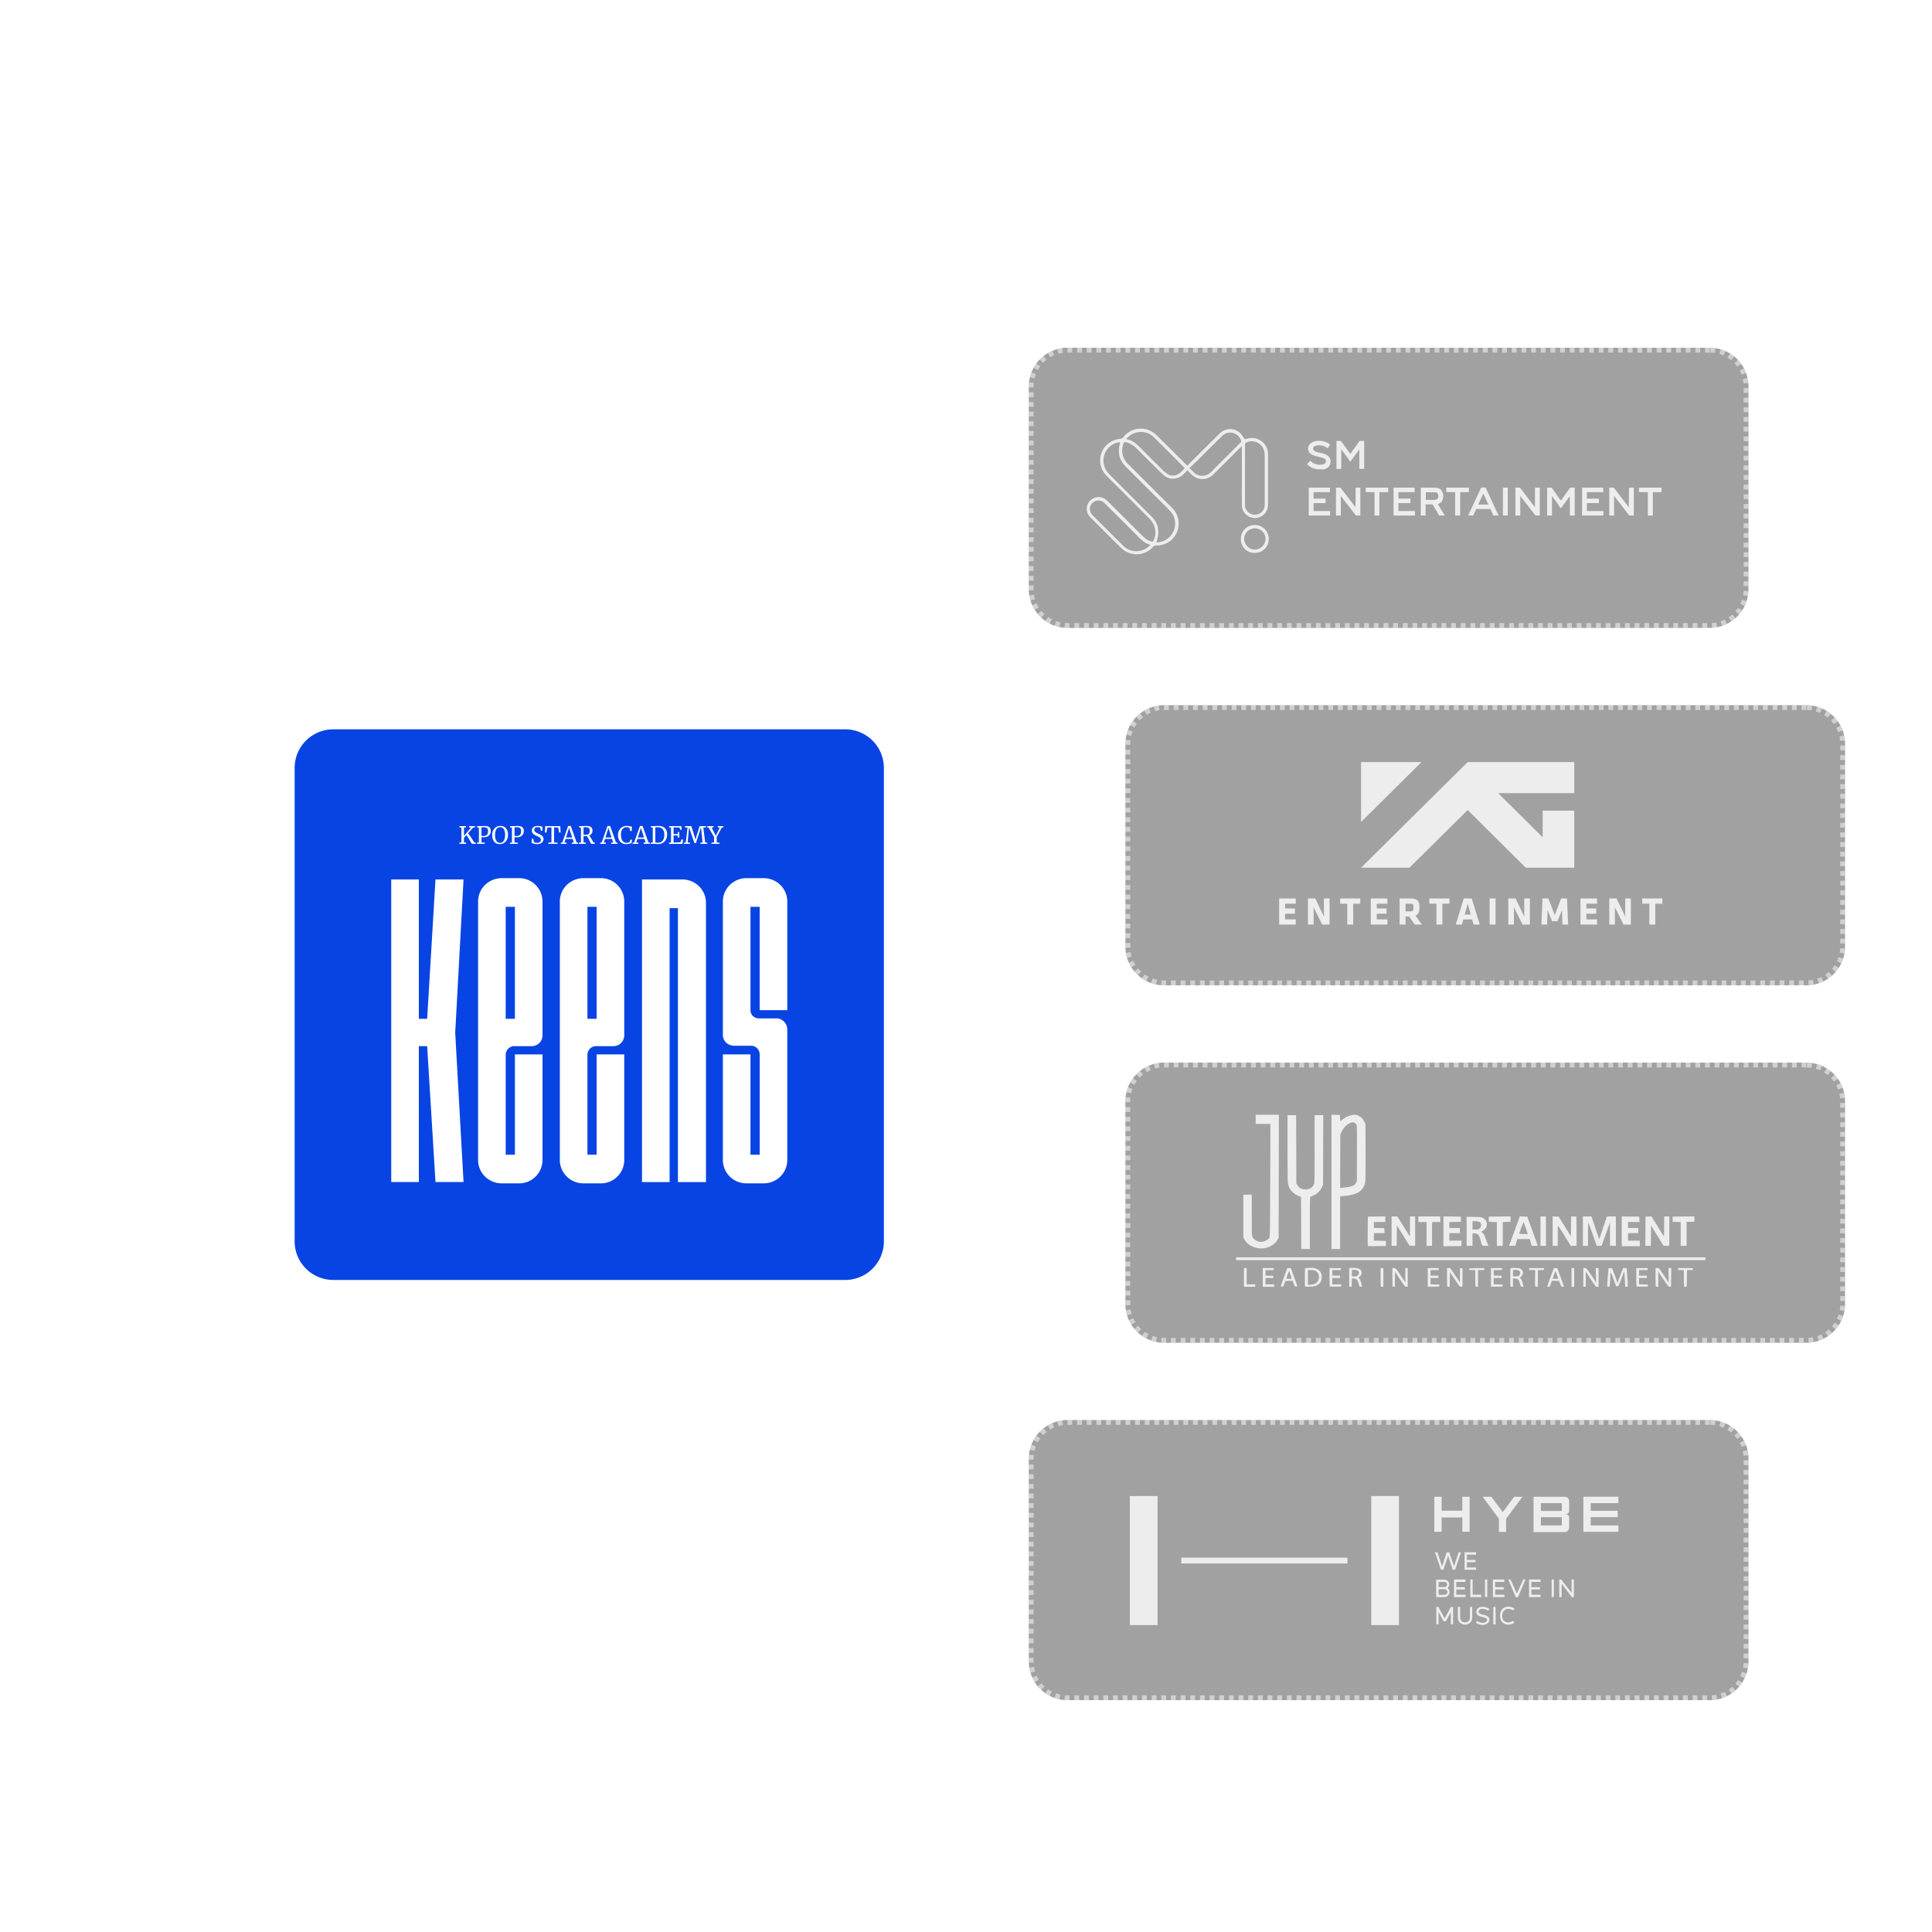 <svg xmlns="http://www.w3.org/2000/svg" width="400" height="400" fill="none"><g filter="url(#a)"><path fill="#151618" fill-opacity=".4" d="M346 60H213a8 8 0 0 0-8 8v42a8 8 0 0 0 8 8h133a8 8 0 0 0 8-8V68a8 8 0 0 0-8-8z"/><path stroke="#fff" stroke-dasharray="1 1" stroke-opacity=".5" d="M346 60.5H213a7.5 7.5 0 0 0-7.5 7.5v42a7.5 7.5 0 0 0 7.5 7.5h133a7.5 7.5 0 0 0 7.5-7.5V68a7.5 7.5 0 0 0-7.5-7.5z"/><path fill="#fff" fill-opacity=".8" fill-rule="evenodd" d="M238.585 83.644c-.256.254-.494.525-.733.796a4.825 4.825 0 0 1-.272-.254 695.912 695.912 0 0 0-6.099-6.048c-2.062-2.05-5.247-1.813-7.002.491-.085.102-.256.17-.392.203-.135.03-.278.047-.419.064a3.224 3.224 0 0 0-.518.089c-3.424.948-4.532 5.048-1.993 7.572.606.633 1.236 1.248 1.865 1.863.449.439.898.878 1.338 1.322.629.632 1.258 1.26 1.886 1.89a896.467 896.467 0 0 1 3.77 3.785c1.226 1.237 1.533 2.982.8 4.49-.102.203-.204.271-.443.203a3.926 3.926 0 0 1-1.686-1.016c-.67-.655-1.332-1.317-1.996-1.981-.333-.334-.667-.667-1.003-1.001l-1.511-1.507c-.999-.997-1.994-1.99-3.003-2.982a2.456 2.456 0 0 0-3.458.017c-.955.931-.955 2.456 0 3.439l1.039 1.033c.7.69 1.396 1.388 2.093 2.087a205.351 205.351 0 0 0 3.375 3.334c1.874 1.779 4.839 1.592 6.542-.339.17-.186.341-.254.596-.254 1.925.051 3.578-1.033 4.328-2.795.715-1.694.289-3.693-1.023-4.998l-2.64-2.626A2363.153 2363.153 0 0 1 225.484 84a3.829 3.829 0 0 1-.852-4.201c.085-.22.188-.288.426-.237a3.808 3.808 0 0 1 2.027 1.067c.67.654 1.332 1.316 1.996 1.98a316 316 0 0 0 1.003 1.002c.301.293.6.59.899.889.6.596 1.202 1.194 1.826 1.77.733.678 1.619.983 2.641.78.681-.136 1.227-.509 1.704-.983.156-.144.297-.302.443-.466.077-.086.155-.174.238-.262l.131.137c.25.263.468.493.687.71 1.346 1.338 3.271 1.338 4.6 0 .915-.91 1.827-1.822 2.742-2.736.924-.924 1.853-1.851 2.794-2.787.044-.054.101-.101.176-.163.043-.035.092-.076.148-.125v7.25l-.002 1.282c-.003 1.272-.007 2.532.019 3.8.034 1.61 1.618 2.813 3.203 2.491 1.346-.288 2.197-1.372 2.197-2.812V81.848a3.356 3.356 0 0 0-3.935-3.117c-.256.042-.523.12-.743.184l-.126.036a12.95 12.95 0 0 1-.274-.399c-.199-.297-.393-.587-.629-.82-1.226-1.204-3.1-1.187-4.327.033-1.317 1.298-2.626 2.604-3.938 3.912l-1.973 1.966zm-6.866 16.635h-.272c.04-.182.084-.358.127-.53.1-.404.194-.784.23-1.164.12-1.406-.34-2.609-1.329-3.591l-2.942-2.94a2175.85 2175.85 0 0 1-5.882-5.886c-1.891-1.898-1.465-4.93.835-6.2.494-.272 1.107-.441 1.431-.39-.023.11-.049.221-.075.333a6.63 6.63 0 0 0-.164.903c-.153 1.491.341 2.728 1.38 3.778l.001.001c2.947 2.947 5.894 5.895 8.858 8.825.63.627 1.141 1.339 1.312 2.253a3.877 3.877 0 0 1-3.51 4.608zm18.041-7.69v-6.235c0-.695.002-1.39.004-2.085.004-1.387.008-2.772-.004-4.15 0-.287.085-.423.324-.524 1.721-.78 3.68.457 3.748 2.371.025.597.022 1.193.019 1.797l-.002.609v8.064c0 1.033-.596 1.83-1.55 2.067-1.261.321-2.539-.627-2.539-1.915zm-19.796 8.148c.052.017.086.034.239.118l-.025.018a3.183 3.183 0 0 0-.401.321c-1.567 1.305-3.782 1.22-5.23-.203a1111.716 1111.716 0 0 1-6.313-6.294l-.024-.025c-.75-.745-.767-1.83-.035-2.541.716-.712 1.789-.678 2.556.085 2.385 2.354 4.77 4.743 7.138 7.115.596.61 1.261 1.135 2.095 1.406zm-2.027-20.194c-.766-.779-1.618-1.423-2.794-1.643.051-.05.09-.094.125-.133a.841.841 0 0 1 .165-.155c1.448-1.49 3.901-1.592 5.417-.135a537.98 537.98 0 0 1 6.321 6.319c.025.024.05.058.081.101l.038.05c-.099.1-.196.2-.292.3-.382.4-.758.792-1.275 1.022-.631.288-1.261.288-1.857-.05a5.768 5.768 0 0 1-1.022-.78l-.013-.012c-1.648-1.622-3.28-3.228-4.894-4.884zm10.53 4.578c-.072-.06-.146-.123-.223-.19a69.078 69.078 0 0 1 1.704-1.626 684.335 684.335 0 0 1 4.974-4.947 2.8 2.8 0 0 1 .954-.644c1.261-.474 2.692.237 3.084 1.525a.433.433 0 0 1-.086.356c-.83.84-1.669 1.674-2.509 2.508a278.305 278.305 0 0 0-3.504 3.523c-1.125 1.151-2.794 1.202-3.885-.017-.137-.175-.312-.321-.509-.488z" clip-rule="evenodd"/><path fill="#fff" fill-opacity=".8" d="M264.241 85.04c.311.102.657.137 1.003.137.071 0 .139-.003.206-.005.194-.006.374-.012.554.04a3.38 3.38 0 0 0 .726-.31 1.42 1.42 0 0 0 .553-.55c.138-.24.207-.516.207-.79 0-.62-.276-1.066-.864-1.376-.276-.172-.795-.344-1.486-.481-.484-.103-.83-.206-1.002-.344-.173-.137-.277-.275-.277-.48 0-.242.104-.413.346-.516.242-.104.553-.172.898-.172.657 0 1.245.206 1.798.618l.484-.756a3.02 3.02 0 0 0-1.037-.584 3.99 3.99 0 0 0-1.279-.206c-.38 0-.761.068-1.072.171a1.95 1.95 0 0 0-.829.55c-.242.275-.346.55-.346.894 0 .619.346 1.066 1.002 1.34l.114.047c.124.052.237.099.37.126.042.01.09.023.143.038.121.034.266.075.41.099.122.04.231.069.322.092.064.017.119.031.162.046.035 0 .07 0 .173.034.041 0 .081.012.115.021a.242.242 0 0 0 .058.013c.024.024.049.032.098.046l.075.023c.052.017.086.034.112.047.026.013.043.022.061.022.021 0 .042.013.072.031.018.011.04.024.066.037a.467.467 0 0 1 .138.104l.104.103a.167.167 0 0 1 .034.068.192.192 0 0 0 .035.07c.035.034.035.102.035.171a.66.66 0 0 1-.311.55c-.208.138-.519.206-.968.206-.761 0-1.418-.275-1.971-.825l-.656.688a1.3 1.3 0 0 0 .311.31c.089.066.193.132.311.208.065.042.134.086.207.135.208.137.484.24.795.31zm9.229-5.74h.968v5.774h-1.002v-4.022l-1.867 2.544-1.867-2.578v4.056H268.7v-5.775h.933l1.936 2.681 1.901-2.68z"/><path fill="#fff" fill-opacity=".8" fill-rule="evenodd" d="m298.667 88.923-2.696 5.81h1.037l.622-1.341h2.938l.623 1.34h1.071l-2.696-5.809h-.899zm1.487 3.54h-2.109l1.072-2.268 1.037 2.269z" clip-rule="evenodd"/><path fill="#fff" fill-opacity=".8" d="M304.167 88.958h-1.002v5.775h1.002v-5.775zm1.585 0v5.775h1.003v-4.056l3.145 4.056h.899v-5.775h-1.003v4.056l-3.11-4.056h-.934zm11.338 0h.933v5.775h-1.002V90.71l-1.867 2.544-1.831-2.578v4.056h-1.003v-5.775h.933l1.901 2.681 1.936-2.681zm2.458 0v5.775h4.425v-.928h-3.422v-1.65h2.488v-.928h-2.488v-1.34h3.387v-.929h-4.39zm5.633 5.775v-5.775h.933l3.111 4.056.035-4.056h1.002v5.775h-.933l-3.146-4.056v4.056h-1.002zm7.985 0v-4.847h-1.832v-.928h4.667v.928h-1.798v4.847h-1.037zm-39.891 0v-4.847h-1.832v-.928h4.666v.928h-1.797v4.847h-1.037z"/><path fill="#fff" fill-opacity=".8" fill-rule="evenodd" d="M286.155 88.958v5.775h1.002V92.43h1.452l1.348 2.303h1.175l-1.451-2.372c.38-.103.691-.31.864-.619a2.09 2.09 0 0 0 .276-1.031c0-.24-.034-.412-.103-.619a2.712 2.712 0 0 0-.277-.55c-.104-.171-.276-.309-.518-.412a1.93 1.93 0 0 0-.795-.172h-2.973zm2.869 2.544h-1.832V89.92h1.901c.208 0 .38.068.519.206.103.172.172.343.172.584 0 .24-.069.447-.207.584-.138.138-.311.207-.553.207z" clip-rule="evenodd"/><path fill="#fff" fill-opacity=".8" d="M280.523 94.733v-5.775h4.355v.928h-3.353v1.34h2.489v.929h-2.489v1.65h3.422v.928h-4.424zm-3.944-4.847v4.847h1.003v-4.847h1.832v-.928h-4.667v.928h1.832zm-7.983 4.847v-5.775h.933l3.111 4.056.034-4.056h.968v5.775h-.898l-3.146-4.056v4.056h-1.002zm-5.635-5.775v5.775h4.425v-.928h-3.422v-1.65h2.489v-.928h-2.489v-1.34h3.387v-.929h-4.39z"/><path fill="#fff" fill-opacity=".8" fill-rule="evenodd" d="M251.771 102.482c-1.618 0-2.879-1.288-2.879-2.897 0-1.61 1.278-2.88 2.879-2.897 1.636 0 2.913 1.287 2.913 2.93 0 1.576-1.294 2.864-2.913 2.864zm.034-5.1c-1.209 0-2.214.966-2.214 2.169 0 1.22.988 2.236 2.197 2.236 1.21 0 2.232-1.016 2.232-2.22.017-1.185-.988-2.167-2.215-2.184z" clip-rule="evenodd"/></g><g filter="url(#b)"><path fill="#151618" fill-opacity=".4" d="M366 134H233a8 8 0 0 0-8 8v42a8 8 0 0 0 8 8h133a8 8 0 0 0 8-8v-42a8 8 0 0 0-8-8z"/><path stroke="#fff" stroke-dasharray="1 1" stroke-opacity=".5" d="M366 134.5H233a7.5 7.5 0 0 0-7.5 7.5v42a7.5 7.5 0 0 0 7.5 7.5h133a7.5 7.5 0 0 0 7.5-7.5v-42a7.5 7.5 0 0 0-7.5-7.5z"/><path fill="#fff" fill-opacity=".8" d="M273.793 145.781v12.4l12.516-12.4h-12.516zm-9.823 30.088v3.558h-1.172v-5.409h1.508l1.796 3.727v-3.727h1.172v5.409h-1.517l-1.787-3.558zm-7.134 3.558v-5.409h3.435v1.081h-2.206v.99h2.033v1.081h-2.033v1.177h2.206v1.08h-3.435zm15.325 0v-4.329h1.467v-1.08h-4.164v1.08h1.467v4.329h1.23zm3.648 0v-5.409h3.435v1.08h-2.205v.991h2.033v1.08h-2.033v1.177h2.205v1.081h-3.435z"/><path fill="#fff" fill-opacity=".8" fill-rule="evenodd" d="M283.003 177.745h.721l1.205 1.682h1.459l-1.32-1.852c.549-.228.795-.682.795-1.357v-.665c0-1.016-.491-1.535-1.819-1.535h-2.271v5.409h1.23v-1.682zm.975-2.647c.5 0 .656.162.656.568v.431c0 .406-.131.593-.656.593h-.975v-1.592h.975z" clip-rule="evenodd"/><path fill="#fff" fill-opacity=".8" d="M290.624 175.098v4.329h-1.229v-4.329h-1.467v-1.08h4.164v1.08h-1.468z"/><path fill="#fff" fill-opacity=".8" fill-rule="evenodd" d="M297.094 179.427h1.279l-1.672-5.409h-1.64l-1.664 5.409h1.279l.295-1.056h1.828l.295 1.056zm-.59-2.072h-1.254l.631-2.265.623 2.265z" clip-rule="evenodd"/><path fill="#fff" fill-opacity=".8" d="M300.405 179.427v-5.409h1.229v5.409h-1.229zm5.042 0v-3.558l1.787 3.558h1.516v-5.409h-1.172v3.727l-1.795-3.727h-1.509v5.409h1.173zm6.951-3.005-.082 3.005h-1.188l.229-5.409h1.23l1.311 3.444 1.312-3.444h1.229l.23 5.409h-1.189l-.081-3.005-.951 2.306h-1.099l-.951-2.306zm6.818-2.404v5.409h3.435v-1.081h-2.206v-1.177h2.033v-1.08h-2.033v-.991h2.206v-1.08h-3.435zm7.136 1.851v3.558h-1.172v-5.409h1.508l1.795 3.727v-3.727h1.172v5.409h-1.516l-1.787-3.558zm8.35 3.558v-4.329h1.467v-1.08h-4.164v1.08h1.467v4.329h1.23zm-60.909-11.78 22.072-21.866h22.068v6.427h-15.764l9.223 9.135v-5.507h6.541v11.811h-10.04l-12.027-11.939-12.049 11.939h-10.024z"/></g><g filter="url(#c)"><path fill="#151618" fill-opacity=".4" d="M366 208H233a8 8 0 0 0-8 8v42a8 8 0 0 0 8 8h133a8 8 0 0 0 8-8v-42a8 8 0 0 0-8-8z"/><path stroke="#fff" stroke-dasharray="1 1" stroke-opacity=".5" d="M366 208.5H233a7.5 7.5 0 0 0-7.5 7.5v42a7.5 7.5 0 0 0 7.5 7.5h133a7.5 7.5 0 0 0 7.5-7.5v-42a7.5 7.5 0 0 0-7.5-7.5z"/><path fill="#fff" fill-opacity=".8" d="m261.37 235.808.041 10.785h1.788v-5.389c0-5.06.009-5.392.143-5.435.078-.025.4-.171.716-.323a3.402 3.402 0 0 0 1.607-1.599l.259-.535.044-14.433h-1.793v7.035c0 6.761-.006 7.046-.155 7.34-.343.675-.915 1.004-1.744 1.004-.72 0-1.296-.303-1.637-.861l-.245-.401-.045-14.117h-1.785l.002 6.723c0 4.032.034 6.954.082 7.299.045.316.174.766.286 1 .354.736 1.187 1.462 2.015 1.757l.421.15z"/><path fill="#fff" fill-opacity=".8" fill-rule="evenodd" d="M267.672 218.792v27.801h1.789v-10.915l.712-.055c2.915-.227 4.204-1.087 4.497-2.997.053-.348.075-2.604.06-6.181l-.023-5.633-.195-.489c-.361-.908-1.218-1.526-2.115-1.526-.618 0-2.041.529-2.041.758 0 .051-.024.068-.053.038-.03-.03-.21.075-.4.233-.191.158-.367.287-.391.287-.024 0-.054-.287-.067-.637l-.024-.638-1.749-.046zm5.046 14.133c-.263.464-.556.635-1.349.787-.359.068-.937.151-1.282.182l-.629.058.044-11.093.305-.624c.502-1.026 1.529-1.869 2.283-1.874.423-.002.754.33.825.828.028.2.041 2.843.027 5.873l-.024 5.51-.2.353z" clip-rule="evenodd"/><path fill="#fff" fill-opacity=".8" d="M249.63 244.58c.543 1.039 1.597 1.69 3.038 1.875 1.536.198 3.222-.605 3.877-1.848l.189-.357.043-25.453h-4.8v1.892h3.049l-.04 11.698c-.041 11.538-.043 11.701-.204 11.916-.332.444-1.103.81-1.706.81-.771 0-1.642-.543-1.817-1.134-.068-.231-.096-1.524-.096-4.491v-4.167l-1.748.047v8.799l.215.413zm-.093 5.961v3.865h2.358v-.493h-1.789v-3.372h-.569zm3.903 0v3.865h2.359v-.493h-1.789v-1.316h1.637l-.052-.452-1.585-.048v-1.145h1.707v-.411h-2.277z"/><path fill="#fff" fill-opacity=".8" fill-rule="evenodd" d="M257.825 252.434c-.384 1.039-.678 1.91-.654 1.935.025.025.155.035.29.021.224-.022.264-.075.452-.6l.207-.576 1.479-.047.235.6c.224.572.247.599.499.599.145 0 .265-.037.266-.082.001-.046-.301-.906-.671-1.911l-.673-1.829h-.732l-.698 1.89zm1.399-.395c.129.349.234.654.234.679 0 .024-.256.043-.569.043-.313 0-.569-.032-.569-.072 0-.039.125-.419.277-.843.212-.587.291-.731.335-.606.031.09.162.45.292.799zm2.936.27c-.013.95-.002 1.815.024 1.922.047.194.053.195.999.16.805-.029 1.022-.067 1.407-.247.724-.336 1.06-.887 1.072-1.757.019-1.36-1.092-2.087-2.868-1.877l-.611.072-.023 1.727zm2.91.095c0 .745-.474 1.345-1.196 1.514-.17.04-.483.074-.695.075l-.386.002v-3.059l.718.028c.643.026.75.054 1.025.266.368.284.534.649.534 1.174z" clip-rule="evenodd"/><path fill="#fff" fill-opacity=".8" d="M267.265 252.419c0 1.032.026 1.903.057 1.934.031.032.571.047 1.199.035l1.144-.023.051-.452h-1.881v-1.316h1.626v-.494h-1.626v-1.151h1.789v-.411h-2.359v1.878z"/><path fill="#fff" fill-opacity=".8" fill-rule="evenodd" d="M271.332 250.554v3.863l.528-.052.047-1.708.42.05c.567.068.755.275.967 1.065.17.632.172.634.446.634.16 0 .275-.041.275-.098 0-.055-.092-.405-.205-.779-.137-.454-.268-.729-.395-.826l-.19-.145.32-.289c.51-.461.502-1.107-.017-1.493-.299-.223-1.04-.347-1.662-.28l-.534.058zm1.448.394c.599.163.76.662.347 1.08-.21.212-.294.24-.732.24h-.494v-1.308l.272-.052c.149-.028.422-.01.607.04z" clip-rule="evenodd"/><path fill="#fff" fill-opacity=".8" d="M277.838 252.419c0 1.032.024 1.902.054 1.932.03.03.158.055.285.055h.23v-3.865h-.569v1.878zm2.439-.005c0 1.035.027 1.909.058 1.941.032.032.151.048.265.034l.206-.024v-1.534c0-.844.028-1.517.062-1.496.034.022.125.161.203.31.078.149.524.831.992 1.516.806 1.179.865 1.245 1.119 1.245h.267v-3.865h-.488v2.966l-.625-.928c-1.118-1.659-1.303-1.938-1.542-2-.052-.014-.108-.017-.176-.022l-.341-.026v1.883zm7.32-1.873v3.869l2.399-.045v-.411l-1.83-.047v-1.31h1.627v-.494h-1.627v-1.151h1.708v-.411h-2.277zm3.985 1.878c0 1.032.024 1.902.054 1.932.03.03.157.055.283.055h.228l.045-3.028.921 1.384c.507.761.989 1.445 1.071 1.52a.521.521 0 0 0 .379.11l.231-.027v-3.783l-.529-.052v2.974l-.596-.885c-1.206-1.79-1.357-2.051-1.542-2.078-.055-.008-.112.004-.2.003l-.345-.003v1.878zm5.855.205c0 .92.024 1.697.054 1.727.03.03.158.055.285.055h.23v-3.454h.651c.641 0 .651-.003.651-.207v-.208l-1.566.023c-1.554.022-1.566.023-1.591.207-.026.179-.004.185.63.185h.656v1.672zm3.253-2.083v3.869l2.399-.045v-.411l-1.83-.047v-1.31h1.627v-.494h-1.627v-1.151h1.708v-.411h-2.277z"/><path fill="#fff" fill-opacity=".8" fill-rule="evenodd" d="M304.675 252.457c0 1.012.024 1.864.054 1.894.03.03.158.055.285.055h.23v-1.75l.464.056c.663.078.727.153 1.035 1.221.132.458.145.473.417.473.154 0 .28-.019.28-.042 0-.023-.069-.295-.154-.604-.178-.65-.364-1.043-.539-1.143-.1-.057-.077-.104.13-.258.647-.484.564-1.397-.155-1.719-.308-.137-1.616-.191-1.905-.078-.129.051-.142.22-.142 1.895zm1.845-1.359c.312.204.232.888-.125 1.081-.09.049-.386.089-.657.089h-.494v-1.308l.272-.052c.258-.049.795.053 1.004.19z" clip-rule="evenodd"/><path fill="#fff" fill-opacity=".8" d="M309.815 252.57c-.013.889-.004 1.669.02 1.732.028.074.138.105.309.089l.264-.026v-3.413h.631c.618 0 .63-.004.63-.205v-.206h-3.09v.206c0 .201.012.205.63.205h.63l-.024 1.618z"/><path fill="#fff" fill-opacity=".8" fill-rule="evenodd" d="M313.662 250.685c-.247.615-1.342 3.593-1.342 3.649 0 .04.123.072.273.072.267 0 .28-.016.498-.62l.223-.619 1.479.047.216.575c.208.556.225.577.511.601.163.015.296.003.296-.025s-.278-.798-.618-1.711c-.34-.914-.655-1.763-.699-1.887-.071-.199-.123-.226-.43-.226-.257 0-.365.038-.407.144zm.334.514c.039-.107.601 1.286.601 1.49 0 .04-.257.072-.57.072-.313 0-.569-.016-.569-.035 0-.029.316-.926.538-1.527z" clip-rule="evenodd"/><path fill="#fff" fill-opacity=".8" d="M317.362 250.541v3.865h.569v-3.865h-.569zm2.439 0v3.875l.529-.051-.013-3.153.332.552c.182.304.654 1.022 1.049 1.597.682.995.73 1.045.996 1.045h.279v-3.865h-.594l.096 3.073-.187-.333c-.177-.314-.322-.53-1.409-2.103-.422-.61-.454-.637-.759-.637h-.319zm5.084 1.686c-.066.769-.12 1.574-.121 1.788-.002.377.007.391.233.391.288 0 .309-.089.377-1.604.039-.849.057-1.26.133-1.271.071-.011.194.328.43.984.536 1.483.631 1.75.79 1.798.036.011.076.01.125.01.22-.001.249-.054.838-1.568l.61-1.567.094 1.588c.052.874.098 1.601.102 1.615.004.014.126.014.272 0 .081-.008.141 0 .182-.024.114-.069.078-.397-.033-2.079l-.114-1.747h-.762l-.542 1.389c-.297.764-.541 1.43-.541 1.48 0 .256-.151.029-.308-.464a34.447 34.447 0 0 0-.528-1.459l-.35-.905-.383-.025c-.324-.021-.383-.002-.384.123 0 .082-.055.778-.12 1.547zm5.895.192c0 1.032.026 1.903.057 1.934.031.032.57.047 1.199.035l1.143-.023v-.411l-1.829-.047v-1.31h1.626v-.494h-1.626v-1.151h1.787l-.034-.411h-2.323v1.878zm3.985 0c0 1.032.025 1.902.054 1.932.03.03.158.056.285.056h.231l.002-3.166.223.372c.269.451.775 1.204 1.423 2.12.447.632.503.681.739.658l.256-.025.043-3.824h-.583l.026 1.48c.014.814.004 1.48-.022 1.48-.027 0-.092-.098-.146-.218-.054-.12-.49-.786-.969-1.48l-.871-1.261-.691-.002v1.878zm5.856.205c0 .92.026 1.699.058 1.731.032.032.169.048.305.034l.247-.024.044-3.413h.608c.594 0 .608-.005.608-.206v-.205h-3.09v.205c0 .201.013.206.61.206h.61v1.672zm-92.711-4.304v.576h97.183v-.576H247.91zm27.263-5.469c-.011 1.628-.003 3.008.019 3.065.031.082.45.1 1.892.083l1.852-.022v-1.069l-2.481-.046v-1.558h2.204l-.049-1.028-2.155-.046v-1.229h2.359v-1.154l-3.619.044-.022 2.96zm15.677-3.004v6.174l3.7-.044.048-1.111h-2.528v-1.562h2.195v-1.069h-2.195v-1.229l2.399-.046v-1.069l-3.619-.044zm36.921 0v6.171h3.741v-1.152h-2.44v-1.562h2.115v-1.069h-2.115v-1.234h2.366l-.048-1.11-3.619-.044zm-47.656.003v6.086h1.054l.044-4.231 2.603 4.189 1.178.049v-6.093h-1.054l-.044 4.153-.944-1.521a326.207 326.207 0 0 0-1.296-2.077l-.351-.555h-1.19zm7.238 1.151v4.935h1.138v-2.468c0-2.292.01-2.467.143-2.472.078-.003.462-.001.854.005l.711.01v-1.161h-4.554v1.151h1.708z"/><path fill="#fff" fill-opacity=".8" fill-rule="evenodd" d="M295.648 239.919v6.017h1.227l-.02-2.591.413.011c.727.02.969.288 1.264 1.399.197.74.253 1.019.417 1.122.117.073.288.059.602.059h.654l-.177-.35c-.097-.192-.297-.72-.443-1.172-.223-.689-.318-.868-.584-1.107l-.318-.285.407-.25c1.039-.635.986-2.117-.093-2.621-.337-.157-.55-.181-1.865-.205l-1.484-.027zm3.009 1.698c0 .279-.196.656-.424.818-.124.088-.369.129-.773.129h-.592v-1.727h.573c.836 0 1.216.244 1.216.78z" clip-rule="evenodd"/><path fill="#fff" fill-opacity=".8" d="M301.91 241.001v4.935h1.22v-4.929l1.586-.047.048-1.113-4.521.044-.025.486c-.017.333.009.507.081.554.059.037.445.068.859.069l.752.001z"/><path fill="#fff" fill-opacity=".8" fill-rule="evenodd" d="M306.509 240.279c-.159.454-1.936 5.262-2.037 5.513-.053.13.005.144.591.144h.65l.431-1.399h2.579l.381 1.399h.637c.624 0 .636-.005.582-.186a383.056 383.056 0 0 0-1.778-4.913l-.35-.946-1.534-.047-.152.435zm1.321 1.791c.18.521.366 1.047.413 1.169.047.123.059.234.028.247-.086.035-1.726-.018-1.726-.056 0-.172.851-2.423.897-2.373.033.037.208.493.388 1.013z" clip-rule="evenodd"/><path fill="#fff" fill-opacity=".8" d="M310.937 239.85v6.086h1.139v-6.086h-1.139zm2.521-.007v6.093h1.057v-2.115c0-1.785.018-2.096.111-1.994.06.066.668 1.017 1.35 2.114l1.24 1.995h1.205l-.043-6.045-1.095-.049-.043 4.121-2.53-4.072-1.252-.048zm6.262.007v6.086h1.057v-2.443c0-1.343.031-2.407.069-2.364.038.043.446 1.142.908 2.442l.839 2.365h.996l1.735-4.811.013 2.343c.008 1.289.009 2.372.004 2.406-.005.034.265.062.6.062h.61v-6.086h-1.847l-.412 1.213c-.819 2.415-1.172 3.434-1.196 3.459-.014.015-.089-.171-.167-.411a340.6 340.6 0 0 0-.79-2.349l-.649-1.912h-1.77zm12.929 6.085h1.138l.043-4.192 2.602 4.191 1.18.002v-6.086h-1.055l-.043 4.153-.244-.377a250.61 250.61 0 0 1-1.301-2.078l-1.058-1.701-1.22.044-.042 6.044zm7.321-4.928v4.929h1.22v-4.976h1.586l.048-1.113-4.521.044v1.069l1.667.047z"/></g><g filter="url(#d)"><path fill="#151618" fill-opacity=".4" d="M346 282H213a8 8 0 0 0-8 8v42a8 8 0 0 0 8 8h133a8 8 0 0 0 8-8v-42a8 8 0 0 0-8-8z"/><path stroke="#fff" stroke-dasharray="1 1" stroke-opacity=".5" d="M346 282.5H213a7.5 7.5 0 0 0-7.5 7.5v42a7.5 7.5 0 0 0 7.5 7.5h133a7.5 7.5 0 0 0 7.5-7.5v-42a7.5 7.5 0 0 0-7.5-7.5z"/><path fill="#fff" fill-opacity=".8" d="M270.969 311.701H236.57v-1.205h34.399v1.205zm-39.305 12.757h-5.738v-26.719h5.738v26.719zm49.979 0h-5.738v-26.719h5.738v26.719zm13.114-26.572v2.881h-4.281v-2.881h-1.516v7.26h1.516v-2.969h4.281v2.969h1.517v-7.26h-1.517zm12.458 0h-1.724l-2.349 3.174-2.379-3.174h-1.813l3.389 4.556v2.734h1.487v-2.734l3.389-4.556z"/><path fill="#fff" fill-opacity=".8" fill-rule="evenodd" d="M316.878 298.944c0-.705-.387-1.058-1.071-1.058h-6.303v7.319h6.303c.714 0 1.071-.382 1.071-1.058v-1.911a.733.733 0 0 0-.744-.735.75.75 0 0 0 .744-.734v-1.823zm-1.517 1.881h-4.34v-1.616h4.34v1.616zm0 2.998h-4.34v-1.704h4.34v1.704z" clip-rule="evenodd"/><path fill="#fff" fill-opacity=".8" d="M321.338 299.209h5.738v-1.323h-7.255v7.26h7.255v-1.323h-5.738v-1.704h5.589v-1.323h-5.589v-1.587zm-23.73 13.785v-.47h-1.903v-1.087h1.784v-.471h-1.784v-1.087h1.903v-.5h-2.379v3.615h2.379zm-2.2 5.174v.499h-2.379v-3.644h2.379v.499h-1.903v1.088h1.784v.47h-1.784v1.088h1.903zm3.272.499v-.499h-1.784v-3.145h-.476v3.644h2.26z"/><path fill="#fff" fill-opacity=".8" fill-rule="evenodd" d="M292.107 317.609a1.06 1.06 0 0 1-1.07 1.058h-1.695v-3.615h1.695a.997.997 0 0 1 1.011.999.977.977 0 0 1-.357.735c.267.206.416.5.416.823zm-2.26-2.087v1.058h1.219a.53.53 0 0 0 .536-.529.53.53 0 0 0-.536-.529h-1.219zm0 1.499v1.176h1.219a.594.594 0 0 0 .595-.588.594.594 0 0 0-.595-.588h-1.219z" clip-rule="evenodd"/><path fill="#fff" fill-opacity=".8" d="M303.464 318.667v-.499h-1.903v-1.088h1.784v-.47h-1.784v-1.088h1.903v-.499h-2.378v3.644h2.378zm7.493-.499v.499h-2.379v-3.644h2.379v.499h-1.903v1.088h1.784v.47h-1.784v1.088h1.903zm-11.03-3.145h-.476v3.615h.476v-3.615zm17.453 0h.476v3.644h-.417l-2.111-2.763v2.763h-.505v-3.644h.416l2.141 2.763v-2.763zm-15.729 5.672h-.476v3.616h.476v-3.616zm11.597-5.672h.476v3.615h-.476v-3.615zm-19.237-5.644-.981 2.91-.982-2.91h-.505l-.981 2.91-.952-2.91h-.505l1.219 3.615h.505l.982-2.88.951 2.88h.505l1.219-3.615h-.475zm10.733 5.644 1.308 2.91 1.308-2.91h.476l-1.546 3.644h-.476l-1.546-3.644h.476zm-8.413 7.877a.997.997 0 0 1-1.011.999.997.997 0 0 1-1.011-.999v-2.205h-.475v2.205c0 .823.654 1.47 1.486 1.47.833 0 1.487-.647 1.487-1.47v-2.205h-.476v2.205zm-6.958-2.205h.446l1.278 2.411 1.308-2.411h.446v3.616h-.475v-2.557l-1.011 1.91h-.506l-1.011-1.91v2.557h-.475v-3.616zm9.661.412c.536 0 1.071.353 1.071.382l.267-.382c-.029-.029-.654-.441-1.338-.441-1.248 0-1.367.794-1.367 1.117 0 .759.908.938 1.357 1.027l.01.002c.536.117.863.323.863.558 0 .236-.298.618-.952.618-.535 0-1.13-.382-1.13-.412l-.267.382c.029.03.743.471 1.397.471.892 0 1.427-.559 1.427-1.088 0-.235-.119-.794-1.248-1.029-.863-.176-.982-.353-.982-.558 0-.294.09-.647.892-.647zm6.244.323s-.416-.323-.981-.323c-.267 0-1.219.088-1.278 1.411 0 1.293.951 1.381 1.249 1.381.505 0 .981-.323.981-.323l.297.382c-.005 0-.027.013-.063.034-.168.098-.647.378-1.186.378-.803 0-1.724-.471-1.724-1.852 0-1.382.921-1.881 1.724-1.881.744 0 1.249.411 1.279.441l-.298.352z"/></g><path fill="#fff" fill-opacity=".5" d="m201.5 88.5-5.322 2.238 4.599 3.49.723-5.728zm-86.102 114.302.301-.396-.797-.604-.3.396.796.604zm.901-1.187.601-.792-.797-.604-.6.791.796.605zm1.202-1.584.6-.791-.796-.605-.601.792.797.604zm1.201-1.583.601-.792-.797-.604-.6.792.796.604zm1.202-1.583.6-.792-.796-.604-.601.791.797.605zm1.201-1.584.601-.791-.797-.605-.601.792.797.604zm1.201-1.583.601-.792-.797-.604-.6.792.796.604zm1.202-1.583.6-.792-.796-.604-.601.791.797.605zm1.201-1.584.601-.791-.797-.605-.601.792.797.604zm1.201-1.583.601-.792-.796-.604-.601.792.796.604zm1.202-1.583.601-.792-.797-.604-.601.791.797.605zm1.201-1.584.601-.791-.797-.605-.6.792.796.604zm1.202-1.583.6-.792-.796-.604-.601.792.797.604zm1.201-1.583.601-.792-.797-.604-.601.791.797.605zm1.201-1.584.601-.791-.797-.605-.6.792.796.604zm1.202-1.583.6-.792-.796-.604-.601.792.797.604zm1.201-1.583.601-.792-.797-.604-.6.791.796.605zm1.202-1.584.6-.791-.796-.605-.601.792.797.604zm1.201-1.583.601-.792-.797-.604-.601.792.797.604zm1.201-1.583.601-.792-.797-.604-.6.791.796.605zm1.202-1.584.6-.791-.796-.605-.601.792.797.604zm1.201-1.583.601-.792-.797-.604-.6.792.796.604zm1.202-1.583.6-.792-.796-.604-.601.791.797.605zm1.201-1.584.601-.791-.797-.605-.601.792.797.604zm1.201-1.583.601-.792-.797-.604-.6.792.796.604zm1.202-1.583.6-.792-.796-.604-.601.791.797.605zm1.201-1.584.601-.791-.797-.605-.601.792.797.604zm1.201-1.583.601-.792-.796-.604-.601.792.796.604zm1.202-1.583.601-.792-.797-.604-.601.791.797.605zm1.201-1.584.601-.791-.797-.605-.6.792.796.604zm1.202-1.583.6-.792-.796-.604-.601.792.797.604zm1.201-1.583.601-.792-.797-.604-.601.791.797.605zm1.201-1.584.601-.791-.797-.605-.6.792.796.604zm1.202-1.583.601-.792-.797-.604-.601.792.797.604zm1.201-1.583.601-.792-.797-.604-.6.791.796.605zm1.202-1.584.6-.791-.796-.605-.601.792.797.604zm1.201-1.583.601-.792-.797-.604-.601.792.797.604zm1.201-1.583.601-.792-.797-.604-.6.791.796.605zm1.202-1.584.6-.791-.796-.605-.601.792.797.604zm1.201-1.583.601-.792-.797-.604-.6.792.796.604zm1.202-1.583.6-.792-.796-.604-.601.791.797.605zm1.201-1.584.601-.791-.797-.605-.601.792.797.604zm1.201-1.583.601-.792-.797-.604-.6.792.796.604zm1.202-1.583.6-.792-.796-.604-.601.791.797.605zm1.201-1.584.601-.791-.797-.605-.601.792.797.604zm1.202-1.583.6-.792-.796-.604-.601.792.797.604zm1.201-1.583.601-.792-.797-.604-.601.791.797.605zm1.201-1.584.601-.791-.797-.605-.6.792.796.604zm1.202-1.583.6-.792-.796-.604-.601.792.797.604zm1.201-1.583.601-.792-.797-.604-.601.791.797.605zm1.201-1.584.601-.791-.796-.605-.601.792.796.604zm1.202-1.583.601-.792-.797-.604-.601.792.797.604zm1.201-1.583.601-.792-.797-.604-.6.791.796.605zm1.202-1.584.6-.791-.796-.605-.601.792.797.604zm1.201-1.583.601-.792-.797-.604-.601.792.797.604zm1.201-1.583.601-.792-.797-.604-.6.791.796.605zm1.202-1.584.601-.791-.797-.605-.601.792.797.604zm1.201-1.583.601-.792-.797-.604-.6.792.796.604zm1.202-1.583.6-.792-.796-.604-.601.791.797.605zm1.201-1.584.601-.791-.797-.605-.601.792.797.604zm1.201-1.583.601-.792-.797-.604-.6.792.796.604zm1.202-1.583.6-.792-.796-.604-.601.791.797.605zm1.201-1.584.601-.791-.797-.605-.6.792.796.604zm1.202-1.583.6-.792-.796-.604-.601.792.797.604zm1.201-1.583.601-.792-.797-.604-.601.791.797.605zm1.201-1.584.601-.791-.797-.605-.6.792.796.604zm1.202-1.583.6-.792-.796-.604-.601.791.797.605zm1.201-1.583.601-.792-.797-.604-.601.791.797.605zm1.201-1.584.601-.791-.796-.605-.601.792.796.604zm1.202-1.583.601-.792-.797-.604-.601.792.797.604zm1.201-1.583.601-.792-.797-.604-.6.791.796.605zm1.202-1.584.6-.791-.796-.605-.601.792.797.604z"/><path fill="#fff" fill-opacity=".5" d="m221.5 162.5-5.697-.936 2.038 5.402 3.659-4.466zm-105.823 40.468.464-.176-.353-.935-.465.175.354.936zm1.394-.527.93-.35-.353-.936-.93.351.353.935zm1.86-.701.93-.351-.353-.936-.93.351.353.936zm1.86-.702.929-.351-.353-.936-.929.351.353.936zm1.859-.702.93-.351-.353-.935-.93.351.353.935zm1.86-.702.93-.35-.353-.936-.93.351.353.935zm1.86-.701.929-.351-.353-.936-.93.351.354.936zm1.859-.702.93-.351-.353-.936-.93.351.353.936zm1.86-.702.93-.351-.353-.935-.93.351.353.935zm1.859-.702.93-.35-.353-.936-.93.351.353.935zm1.86-.701.93-.351-.353-.936-.93.351.353.936zm1.86-.702.93-.351-.353-.936-.93.351.353.936zm1.859-.702.93-.351-.353-.935-.93.351.353.935zm1.86-.702.93-.35-.353-.936-.93.351.353.935zm1.86-.701.93-.351-.354-.936-.929.351.353.936zm1.859-.702.93-.351-.353-.936-.93.351.353.936zm1.86-.702.93-.351-.353-.935-.93.351.353.935zm1.86-.702.929-.35-.353-.936-.929.351.353.935zm1.859-.701.93-.351-.353-.936-.93.351.353.936zm1.86-.702.93-.351-.353-.936-.93.351.353.936zm1.86-.702.929-.351-.353-.935-.929.351.353.935zm1.859-.702.93-.35-.353-.936-.93.351.353.935zm1.86-.701.93-.351-.353-.936-.93.351.353.936zm1.86-.702.929-.351-.353-.936-.93.351.354.936zm1.859-.702.93-.351-.353-.935-.93.351.353.935zm1.86-.702.93-.35-.353-.936-.93.351.353.935zm1.859-.701.93-.351-.353-.936-.93.351.353.936zm1.86-.702.93-.351-.353-.936-.93.351.353.936zm1.86-.702.93-.351-.353-.935-.93.351.353.935zm1.859-.702.93-.351-.353-.935-.93.351.353.935zm1.86-.701.93-.351-.353-.936-.93.351.353.936zm1.86-.702.93-.351-.354-.936-.929.351.353.936zm1.859-.702.93-.351-.353-.935-.93.351.353.935zm1.86-.702.93-.351-.353-.935-.93.351.353.935zm1.86-.701.929-.351-.353-.936-.929.351.353.936zm1.859-.702.93-.351-.353-.936-.93.351.353.936zm1.86-.702.93-.351-.353-.935-.93.35.353.936zm1.86-.702.929-.351-.353-.935-.929.351.353.935zm1.859-.701.93-.351-.353-.936-.93.351.353.936zm1.86-.702.93-.351-.353-.936-.93.351.353.936zm1.86-.702.929-.351-.353-.935-.929.35.353.936zm1.859-.702.93-.351-.353-.935-.93.351.353.935zm1.86-.701.93-.351-.353-.936-.93.351.353.936zm1.86-.702.929-.351-.353-.936-.93.351.354.936zm1.859-.702.93-.351-.353-.935-.93.35.353.936zm1.86-.702.93-.351-.353-.935-.93.351.353.935zm1.86-.701.929-.351-.353-.936-.93.351.354.936zm1.859-.702.93-.351-.353-.936-.93.351.353.936zm1.86-.702.93-.351-.353-.935-.93.35.353.936zm1.859-.702.93-.351-.353-.935-.93.351.353.935zm1.86-.702.93-.35-.353-.936-.93.351.353.935zm1.86-.701.93-.351-.353-.936-.93.351.353.936zm1.859-.702.93-.351-.353-.935-.93.35.353.936zm1.86-.702.93-.351-.353-.935-.93.351.353.935zm1.86-.702.93-.35-.353-.936-.93.351.353.935zm1.859-.701.93-.351-.353-.936-.93.351.353.936zm1.86-.702.93-.351-.353-.936-.93.351.353.936z"/><path fill="#fff" fill-opacity=".5" d="m221.499 236.5-3.848-4.304-1.803 5.485 5.651-1.181zm-106.655-34.525.475.156.313-.95-.476-.156-.312.95zm1.426.469.951.312.312-.95-.951-.312-.312.95zm1.902.625.951.312.312-.95-.951-.312-.312.95zm1.902.625.951.312.312-.95-.951-.312-.312.95zm1.902.625.95.312.313-.95-.951-.312-.312.95zm1.901.625.951.312.312-.95-.95-.312-.313.95zm1.902.625.951.312.312-.95-.951-.312-.312.95zm1.902.625.951.312.312-.95-.951-.312-.312.95zm1.902.625.951.312.312-.95-.951-.312-.312.95zm1.901.625.951.312.313-.95-.951-.312-.313.95zm1.902.625.951.312.312-.95-.951-.312-.312.95zm1.902.625.951.312.312-.95-.951-.312-.312.95zm1.902.625.951.312.312-.95-.951-.312-.312.95zm1.902.625.95.312.313-.95-.951-.312-.312.95zm1.901.625.951.312.312-.95-.95-.312-.313.95zm1.902.625.951.312.312-.95-.951-.312-.312.95zm1.902.625.951.312.312-.95-.951-.312-.312.95zm1.902.625.951.312.312-.95-.951-.312-.312.95zm1.901.625.951.312.312-.95-.95-.312-.313.95zm1.902.625.951.312.312-.95-.951-.312-.312.95zm1.902.625.951.312.312-.95-.951-.312-.312.95zm1.902.625.951.312.312-.95-.951-.312-.312.95zm1.901.625.951.312.313-.95-.951-.312-.313.95zm1.902.625.951.312.312-.95-.951-.312-.312.95zm1.902.625.951.312.312-.95-.951-.312-.312.95zm1.902.625.951.312.312-.95-.951-.312-.312.95zm1.902.625.95.312.313-.95-.951-.312-.312.95zm1.901.625.951.312.312-.95-.95-.312-.313.95zm1.902.625.951.312.312-.95-.951-.312-.312.95zm1.902.625.951.312.312-.95-.951-.312-.312.95zm1.902.625.951.312.312-.95-.951-.312-.312.95zm1.901.625.951.312.313-.95-.951-.312-.313.95zm1.902.625.951.312.312-.95-.951-.312-.312.95zm1.902.625.951.312.312-.95-.951-.312-.312.95zm1.902.625.951.312.312-.95-.951-.312-.312.95zm1.902.625.95.312.313-.95-.951-.312-.312.95zm1.901.625.951.312.312-.95-.95-.312-.313.95zm1.902.625.951.312.312-.95-.951-.312-.312.95zm1.902.625.951.312.312-.95-.951-.312-.312.95zm1.902.625.951.312.312-.95-.951-.312-.312.95zm1.901.625.951.312.313-.95-.951-.312-.313.95zm1.902.625.951.312.312-.95-.951-.312-.312.95zm1.902.625.951.312.312-.95-.951-.312-.312.95zm1.902.625.951.312.312-.95-.951-.312-.312.95zm1.902.625.95.312.313-.95-.951-.312-.312.95zm1.901.625.951.312.312-.95-.95-.312-.313.95zm1.902.625.951.312.312-.95-.951-.312-.312.95zm1.902.625.951.312.312-.95-.951-.312-.312.95zm1.902.625.951.312.312-.95-.951-.312-.312.95zm1.901.625.951.312.313-.95-.951-.312-.313.95zm1.902.625.951.312.312-.95-.951-.312-.312.95zm1.902.625.951.312.312-.95-.951-.312-.312.95zm1.902.625.951.312.312-.95-.951-.312-.312.95zm1.902.625.95.312.313-.95-.951-.312-.312.95zm1.901.625.951.312.312-.95-.95-.312-.313.95zm1.902.625.951.312.312-.95-.951-.312-.312.95z"/><path fill="#fff" fill-opacity=".5" d="m200.999 310.5-.843-5.711-4.525 3.586 5.368 2.125zm-.543-1.49-.623-.786-.784.621.624.786.783-.621zm-1.246-1.572-.623-.787-.784.622.623.786.784-.621zm-1.246-1.573-.624-.786-.783.621.623.786.784-.621zm-1.247-1.572-.623-.786-.784.621.624.786.783-.621zm-1.246-1.573-.623-.786-.784.621.623.787.784-.622zm-1.247-1.572-.623-.786-.783.621.623.786.783-.621zm-1.246-1.573-.623-.786-.784.621.623.787.784-.622zm-1.246-1.572-.624-.786-.783.621.623.786.784-.621zm-1.247-1.573-.623-.786-.784.621.624.787.783-.622zm-1.246-1.572-.623-.786-.784.621.623.786.784-.621zm-1.247-1.572-.623-.787-.783.621.623.787.783-.621zm-1.246-1.573-.623-.786-.784.621.623.786.784-.621zm-1.246-1.572-.624-.787-.783.622.623.786.784-.621zm-1.247-1.573-.623-.786-.784.621.624.786.783-.621zm-1.246-1.572-.623-.787-.784.622.623.786.784-.621zm-1.247-1.573-.623-.786-.783.621.623.786.783-.621zm-1.246-1.572-.623-.786-.784.621.623.786.784-.621zm-1.246-1.573-.624-.786-.783.621.623.786.784-.621zm-1.247-1.572-.623-.786-.784.621.624.786.783-.621zm-1.246-1.573-.623-.786-.784.621.623.787.784-.622zm-1.247-1.572-.623-.786-.783.621.623.786.783-.621zm-1.246-1.573-.623-.786-.784.621.623.787.784-.622zm-1.246-1.572-.624-.786-.783.621.623.786.784-.621zm-1.247-1.572-.623-.787-.784.621.624.787.783-.621zm-1.246-1.573-.623-.786-.784.621.623.786.784-.621zm-1.247-1.572-.623-.787-.783.622.623.786.783-.621zm-1.246-1.573-.623-.786-.784.621.623.786.784-.621zm-1.246-1.572-.624-.787-.783.622.623.786.784-.621zm-1.247-1.573-.623-.786-.784.621.624.786.783-.621zm-1.246-1.572-.623-.786-.784.621.623.786.784-.621zm-1.247-1.573-.623-.786-.783.621.623.786.783-.621zm-1.246-1.572-.623-.786-.784.621.623.786.784-.621zm-1.246-1.573-.624-.786-.783.621.623.787.784-.622zm-1.247-1.572-.623-.786-.784.621.624.786.783-.621zm-1.246-1.573-.623-.786-.784.621.623.787.784-.622zm-1.247-1.572-.623-.786-.783.621.623.786.783-.621zm-1.246-1.572-.623-.787-.784.621.623.787.784-.621zm-1.246-1.573-.624-.786-.783.621.623.786.784-.621zm-1.247-1.572-.623-.787-.784.622.624.786.783-.621zm-1.246-1.573-.623-.786-.784.621.623.786.784-.621zm-1.247-1.572-.623-.787-.783.622.623.786.783-.621zm-1.246-1.573-.623-.786-.784.621.623.786.784-.621zm-1.246-1.572-.624-.787-.783.622.623.786.784-.621zm-1.247-1.573-.623-.786-.784.621.624.786.783-.621zm-1.246-1.572-.623-.786-.784.621.623.786.784-.621zm-1.247-1.573-.623-.786-.783.621.623.786.783-.621zm-1.246-1.572-.623-.786-.784.621.623.786.784-.621zm-1.246-1.573-.624-.786-.783.621.623.787.784-.622zm-1.247-1.572-.623-.786-.784.621.624.786.783-.621zm-1.246-1.573-.623-.786-.784.621.623.787.784-.622zm-1.247-1.572-.623-.786-.783.621.623.786.783-.621zm-1.246-1.572-.623-.787-.784.621.623.787.784-.621zm-1.246-1.573-.624-.786-.783.621.623.786.784-.621zm-1.247-1.572-.623-.787-.784.622.624.786.783-.621zm-1.246-1.573-.623-.786-.784.621.623.786.784-.621zm-1.247-1.572-.623-.787-.783.622.623.786.783-.621zm-1.246-1.573-.623-.786-.784.621.623.786.784-.621zm-1.246-1.572-.624-.787-.783.622.623.786.784-.621zm-1.247-1.573-.623-.786-.784.621.624.786.783-.621zm-1.246-1.572-.623-.786-.784.621.623.786.784-.621zm-1.247-1.573-.623-.786-.783.621.623.786.783-.621zm-1.246-1.572-.623-.786-.784.621.623.786.784-.621zm-1.246-1.573-.624-.786-.783.621.623.787.784-.622zm-1.247-1.572-.623-.786-.784.621.624.786.783-.621zm-1.246-1.573-.623-.786-.784.621.623.787.784-.622zm-1.247-1.572-.623-.786-.783.621.623.786.783-.621zm-1.246-1.572-.623-.787-.784.621.623.787.784-.621zm-1.246-1.573-.624-.786-.783.621.623.786.784-.621zm-1.247-1.572-.311-.393-.784.621.312.393.783-.621z"/><g filter="url(#e)"><path fill="#0844E4" d="M167 139H61a8 8 0 0 0-8 8v98a8 8 0 0 0 8 8h106a8 8 0 0 0 8-8v-98a8 8 0 0 0-8-8z"/><path fill="#fff" d="M89.789 162.713c-.057 0-.13-.066-.22-.198a15.21 15.21 0 0 1-.374-.633c-.02-.036-.076-.133-.17-.292-.09-.161-.174-.3-.254-.415a2.36 2.36 0 0 0-.205-.272l-.504.564v.954l.454.049v.243h-1.402v-.243l.414-.049v-3.075l-.409-.059v-.247h1.358v.247l-.415.059v1.73l1.468-1.73-.42-.059v-.247h1.233v.247l-.384.059-1.078 1.196c.116.099.24.243.369.43.133.188.294.431.484.727.163.254.281.435.354.544.077.105.137.163.18.173l.234.054v.243h-.713zm1.361-3.367-.39-.059v-.247h.663c.12 0 .238-.005.355-.015.18-.013.35-.02.509-.02.482.003.823.092 1.023.267.2.175.3.438.3.791a1.186 1.186 0 0 1-.699 1.132 1.736 1.736 0 0 1-.749.153 7.3 7.3 0 0 1-.294-.005 2.461 2.461 0 0 1-.185-.015v1.088l.684.054v.243h-1.632v-.243l.414-.049v-3.075zm.533 1.71c.093.017.253.025.479.025.263 0 .476-.079.639-.237.166-.158.25-.417.25-.776 0-.284-.072-.486-.215-.608-.143-.125-.366-.188-.669-.188-.106 0-.22.006-.34.02-.073.006-.12.01-.144.01v1.754zm3.795 1.711c-.34 0-.627-.078-.864-.232a1.444 1.444 0 0 1-.529-.653 2.51 2.51 0 0 1-.18-.984c0-.379.072-.712.215-.998.147-.287.346-.508.6-.663a1.57 1.57 0 0 1 .852-.237c.52 0 .915.163 1.188.489.276.323.414.772.414 1.345 0 .386-.075.725-.224 1.018-.147.29-.35.516-.61.678a1.611 1.611 0 0 1-.862.237zm.065-3.51a.872.872 0 0 0-.764.42c-.186.277-.28.684-.28 1.221 0 .495.09.887.27 1.177.183.287.438.43.763.43.32 0 .573-.143.759-.43.19-.287.284-.699.284-1.236 0-.498-.09-.885-.269-1.162a.857.857 0 0 0-.763-.42zm2.447.089-.388-.059v-.247h.663c.12 0 .238-.005.355-.015.18-.013.349-.02.509-.02.482.003.823.092 1.023.267.199.175.299.438.299.791 0 .264-.062.493-.185.687a1.184 1.184 0 0 1-.514.445 1.736 1.736 0 0 1-.748.153c-.097 0-.195-.001-.295-.005a2.461 2.461 0 0 1-.184-.015v1.088l.683.054v.243h-1.631v-.243l.414-.049v-3.075zm.535 1.71c.093.017.253.025.479.025.263 0 .476-.079.639-.237.166-.158.25-.417.25-.776 0-.284-.073-.486-.216-.608-.143-.125-.365-.188-.668-.188-.107 0-.22.006-.34.02-.073.006-.12.01-.144.01v1.754zm4.684 1.711c-.173 0-.328-.015-.464-.045a5.744 5.744 0 0 1-.449-.118.973.973 0 0 0-.225-.06l.04-.894h.32l.084.642a.77.77 0 0 0 .275.144c.13.039.271.059.424.059.253 0 .444-.056.574-.168a.575.575 0 0 0 .199-.465.517.517 0 0 0-.109-.331.89.89 0 0 0-.285-.237 5.17 5.17 0 0 0-.484-.233 4.089 4.089 0 0 1-.489-.252 1.287 1.287 0 0 1-.359-.341.891.891 0 0 1-.15-.519c0-.181.048-.343.145-.484a.994.994 0 0 1 .424-.341c.186-.083.403-.124.649-.124.153 0 .288.012.404.035.12.023.254.054.404.094a.973.973 0 0 0 .17.044l-.03.831h-.305l-.099-.609a.526.526 0 0 0-.21-.093 1.209 1.209 0 0 0-.339-.045c-.23 0-.404.048-.524.143-.117.096-.175.234-.175.416 0 .132.035.242.105.331a.993.993 0 0 0 .269.227c.107.063.277.149.509.257.217.103.393.195.529.277.137.083.253.191.35.326.099.132.149.29.149.475a.95.95 0 0 1-.149.504 1.1 1.1 0 0 1-.449.401 1.59 1.59 0 0 1-.729.153zm2.963-3.465-.858.029-.175 1.033h-.329l.084-1.324h3.109l.06 1.324h-.314l-.165-1.033-.863-.029v3.119l.708.049v.243h-1.906v-.243l.649-.049v-3.119zm3.455-.292h.549l1.212 3.411.31.049v.243h-1.318v-.243l.414-.049-.234-.732h-1.457l-.235.732.429.049v.243h-1.182v-.243l.309-.049 1.203-3.411zm.314.791-.125-.435-.119.445-.504 1.587h1.272l-.524-1.597zm1.923 2.669.414-.049v-3.075l-.389-.064v-.242h.654c.093 0 .219-.007.379-.02.166-.013.296-.02.389-.02.489 0 .837.079 1.043.237.21.155.315.401.315.737 0 .234-.067.448-.2.643a.96.96 0 0 1-.539.395.815.815 0 0 1 .294.292c.094.135.207.324.34.568.103.185.181.32.234.406.057.085.11.133.16.143l.195.049v.243h-.689c-.053 0-.113-.056-.18-.169a7.438 7.438 0 0 1-.264-.528 6.81 6.81 0 0 0-.315-.618c-.086-.155-.173-.254-.259-.297-.356 0-.567-.002-.634-.005v1.325l.494.049v.243h-1.442v-.243zm1.542-1.636a.638.638 0 0 0 .504-.208c.123-.138.185-.344.185-.618 0-.24-.064-.423-.19-.548-.123-.129-.338-.193-.644-.193-.106 0-.213.007-.319.02-.067.006-.11.01-.13.01v1.532c.05.003.153.005.31.005h.284zm4.373-1.824h.549l1.213 3.411.309.049v.243h-1.317v-.243l.414-.049-.235-.732h-1.457l-.234.732.429.049v.243h-1.183v-.243l.31-.049 1.202-3.411zm.315.791-.125-.435-.12.445-.504 1.587h1.273l-.524-1.597zm3.579 2.966c-.366 0-.678-.078-.938-.232a1.526 1.526 0 0 1-.584-.663 2.326 2.326 0 0 1-.199-.998c0-.37.078-.696.234-.979.157-.284.371-.503.644-.658a1.8 1.8 0 0 1 .918-.237c.256 0 .564.04.923.119l.165.029-.05.89h-.334l-.125-.628a.607.607 0 0 0-.244-.099 1.723 1.723 0 0 0-.42-.044.936.936 0 0 0-.568.183 1.183 1.183 0 0 0-.395.529 2.273 2.273 0 0 0-.139.84c0 .31.041.592.124.846.084.253.21.456.38.608a.92.92 0 0 0 .628.222c.177 0 .311-.015.405-.044a.692.692 0 0 0 .244-.129l.21-.484.314.039-.12.702a1.32 1.32 0 0 0-.309.069 2.71 2.71 0 0 1-.349.084c-.11.023-.248.035-.415.035zm2.821-3.757h.549l1.213 3.411.309.049v.243h-1.317v-.243l.414-.049-.235-.732h-1.457l-.234.732.429.049v.243h-1.183v-.243l.31-.049 1.202-3.411zm.315.791-.125-.435-.12.445-.504 1.587h1.273l-.524-1.597zm2.337-.455-.389-.059v-.247h.653c.104 0 .252-.007.445-.02.192-.013.337-.02.434-.02.618 0 1.077.155 1.377.465.303.306.454.738.454 1.295 0 .389-.078.735-.235 1.038-.153.3-.369.534-.648.702-.28.168-.601.252-.963.252-.08 0-.217-.006-.41-.02a7.439 7.439 0 0 0-.449-.019h-.683v-.243l.414-.049v-3.075zm.529 3.09c.116.026.266.039.449.039h.15c.249-.003.469-.066.658-.188.193-.122.343-.303.449-.543.107-.244.16-.539.16-.885 0-.521-.115-.916-.344-1.187-.226-.27-.569-.405-1.028-.405-.097 0-.211.007-.344.02a.882.882 0 0 1-.15.015v3.134zm3.252-3.09-.409-.059v-.247h2.54l.07.766h-.284l-.145-.48-1.238-.029v1.394l.834-.015.07-.41h.274v1.137h-.274l-.07-.426-.834-.014v1.473l1.407-.05.265-.623.294.089-.144.861h-2.77v-.243l.414-.049v-3.075zm3.425 0-.544-.059v-.247h1.323l.703 2.224.165.628.15-.628.698-2.224h1.313v.247l-.549.059.399 3.07.434.054v.243h-1.437v-.243l.454-.049-.224-2.22-.105-.954-.21.712-.833 2.585h-.324l-.809-2.367-.294-.935-.09.959-.2 2.22.494.049v.243h-1.302v-.243l.424-.049.364-3.075zm5.486 1.938-1.123-1.933-.3-.064v-.247h1.303v.247l-.394.059.703 1.325.16.376.179-.376.664-1.325-.409-.059v-.247h1.138v.247l-.325.059-1.043 1.933v1.137l.559.054v.243h-1.656v-.243l.544-.049v-1.137zm-51.868 8.799h-5.807l-1.723 28.852h-1.724v-28.852H73v62.647h5.716v-28.133h1.724l1.723 28.133h5.807l-1.724-30.919 1.724-31.728zm11.542-.27h-3.629c-2.722 0-4.9 2.157-4.9 4.854v53.479c0 2.697 2.178 4.854 4.9 4.854h3.63c2.63 0 4.808-2.157 4.808-4.854v-21.841h-5.716v20.763H96.7v-20.673c0-.989.816-1.798 1.724-1.798h3.628c1.271 0 2.269-.988 2.269-2.247v-27.683c0-2.697-2.178-4.854-4.809-4.854zm-.907 29.122H96.7v-23.19h1.905v23.19zm17.83-29.122h-3.629c-2.722 0-4.9 2.157-4.9 4.854v53.479c0 2.697 2.178 4.854 4.9 4.854h3.629c2.631 0 4.808-2.157 4.808-4.854v-21.841h-5.716v20.763h-1.905v-20.673c0-.989.817-1.798 1.724-1.798h3.629c1.27 0 2.268-.988 2.268-2.247v-27.683c0-2.697-2.177-4.854-4.808-4.854zm-.908 29.122h-1.905v-23.19h1.905v23.19zm17.74-28.852h-8.347v62.647h5.716v-56.715h1.723v56.715h5.807v-57.794c0-2.696-2.178-4.853-4.899-4.853zm16.834-.27h-3.539c-2.721 0-4.899 2.157-4.899 4.854v27.593c0 1.259.998 2.248 2.359 2.248h3.538c.908 0 1.724.808 1.724 1.797v20.763h-1.905v-20.763h-5.716v21.841c0 2.697 2.178 4.854 4.899 4.854h3.539c2.722 0 4.899-2.157 4.899-4.854v-26.964c0-1.169-.817-2.157-1.996-2.337h-3.901c-.908 0-1.724-.719-1.724-1.708v-21.392h1.905v21.392H155v-22.47c0-2.697-2.177-4.854-4.899-4.854z"/></g><defs><filter id="a" width="181" height="90" x="197" y="56" color-interpolation-filters="sRGB" filterUnits="userSpaceOnUse"><feFlood flood-opacity="0" result="BackgroundImageFix"/><feColorMatrix in="SourceAlpha" result="hardAlpha" values="0 0 0 0 0 0 0 0 0 0 0 0 0 0 0 0 0 0 127 0"/><feOffset dx="8" dy="12"/><feGaussianBlur stdDeviation="8"/><feComposite in2="hardAlpha" operator="out"/><feColorMatrix values="0 0 0 0 0 0 0 0 0 0 0 0 0 0 0 0 0 0 0.16 0"/><feBlend in2="BackgroundImageFix" result="effect1_dropShadow_1311_429"/><feBlend in="SourceGraphic" in2="effect1_dropShadow_1311_429" result="shape"/></filter><filter id="b" width="181" height="90" x="217" y="130" color-interpolation-filters="sRGB" filterUnits="userSpaceOnUse"><feFlood flood-opacity="0" result="BackgroundImageFix"/><feColorMatrix in="SourceAlpha" result="hardAlpha" values="0 0 0 0 0 0 0 0 0 0 0 0 0 0 0 0 0 0 127 0"/><feOffset dx="8" dy="12"/><feGaussianBlur stdDeviation="8"/><feComposite in2="hardAlpha" operator="out"/><feColorMatrix values="0 0 0 0 0 0 0 0 0 0 0 0 0 0 0 0 0 0 0.16 0"/><feBlend in2="BackgroundImageFix" result="effect1_dropShadow_1311_429"/><feBlend in="SourceGraphic" in2="effect1_dropShadow_1311_429" result="shape"/></filter><filter id="c" width="181" height="90" x="217" y="204" color-interpolation-filters="sRGB" filterUnits="userSpaceOnUse"><feFlood flood-opacity="0" result="BackgroundImageFix"/><feColorMatrix in="SourceAlpha" result="hardAlpha" values="0 0 0 0 0 0 0 0 0 0 0 0 0 0 0 0 0 0 127 0"/><feOffset dx="8" dy="12"/><feGaussianBlur stdDeviation="8"/><feComposite in2="hardAlpha" operator="out"/><feColorMatrix values="0 0 0 0 0 0 0 0 0 0 0 0 0 0 0 0 0 0 0.16 0"/><feBlend in2="BackgroundImageFix" result="effect1_dropShadow_1311_429"/><feBlend in="SourceGraphic" in2="effect1_dropShadow_1311_429" result="shape"/></filter><filter id="d" width="181" height="90" x="197" y="278" color-interpolation-filters="sRGB" filterUnits="userSpaceOnUse"><feFlood flood-opacity="0" result="BackgroundImageFix"/><feColorMatrix in="SourceAlpha" result="hardAlpha" values="0 0 0 0 0 0 0 0 0 0 0 0 0 0 0 0 0 0 127 0"/><feOffset dx="8" dy="12"/><feGaussianBlur stdDeviation="8"/><feComposite in2="hardAlpha" operator="out"/><feColorMatrix values="0 0 0 0 0 0 0 0 0 0 0 0 0 0 0 0 0 0 0.16 0"/><feBlend in2="BackgroundImageFix" result="effect1_dropShadow_1311_429"/><feBlend in="SourceGraphic" in2="effect1_dropShadow_1311_429" result="shape"/></filter><filter id="e" width="154" height="146" x="45" y="135" color-interpolation-filters="sRGB" filterUnits="userSpaceOnUse"><feFlood flood-opacity="0" result="BackgroundImageFix"/><feColorMatrix in="SourceAlpha" result="hardAlpha" values="0 0 0 0 0 0 0 0 0 0 0 0 0 0 0 0 0 0 127 0"/><feOffset dx="8" dy="12"/><feGaussianBlur stdDeviation="8"/><feComposite in2="hardAlpha" operator="out"/><feColorMatrix values="0 0 0 0 0 0 0 0 0 0 0 0 0 0 0 0 0 0 0.16 0"/><feBlend in2="BackgroundImageFix" result="effect1_dropShadow_1311_429"/><feBlend in="SourceGraphic" in2="effect1_dropShadow_1311_429" result="shape"/></filter></defs></svg>